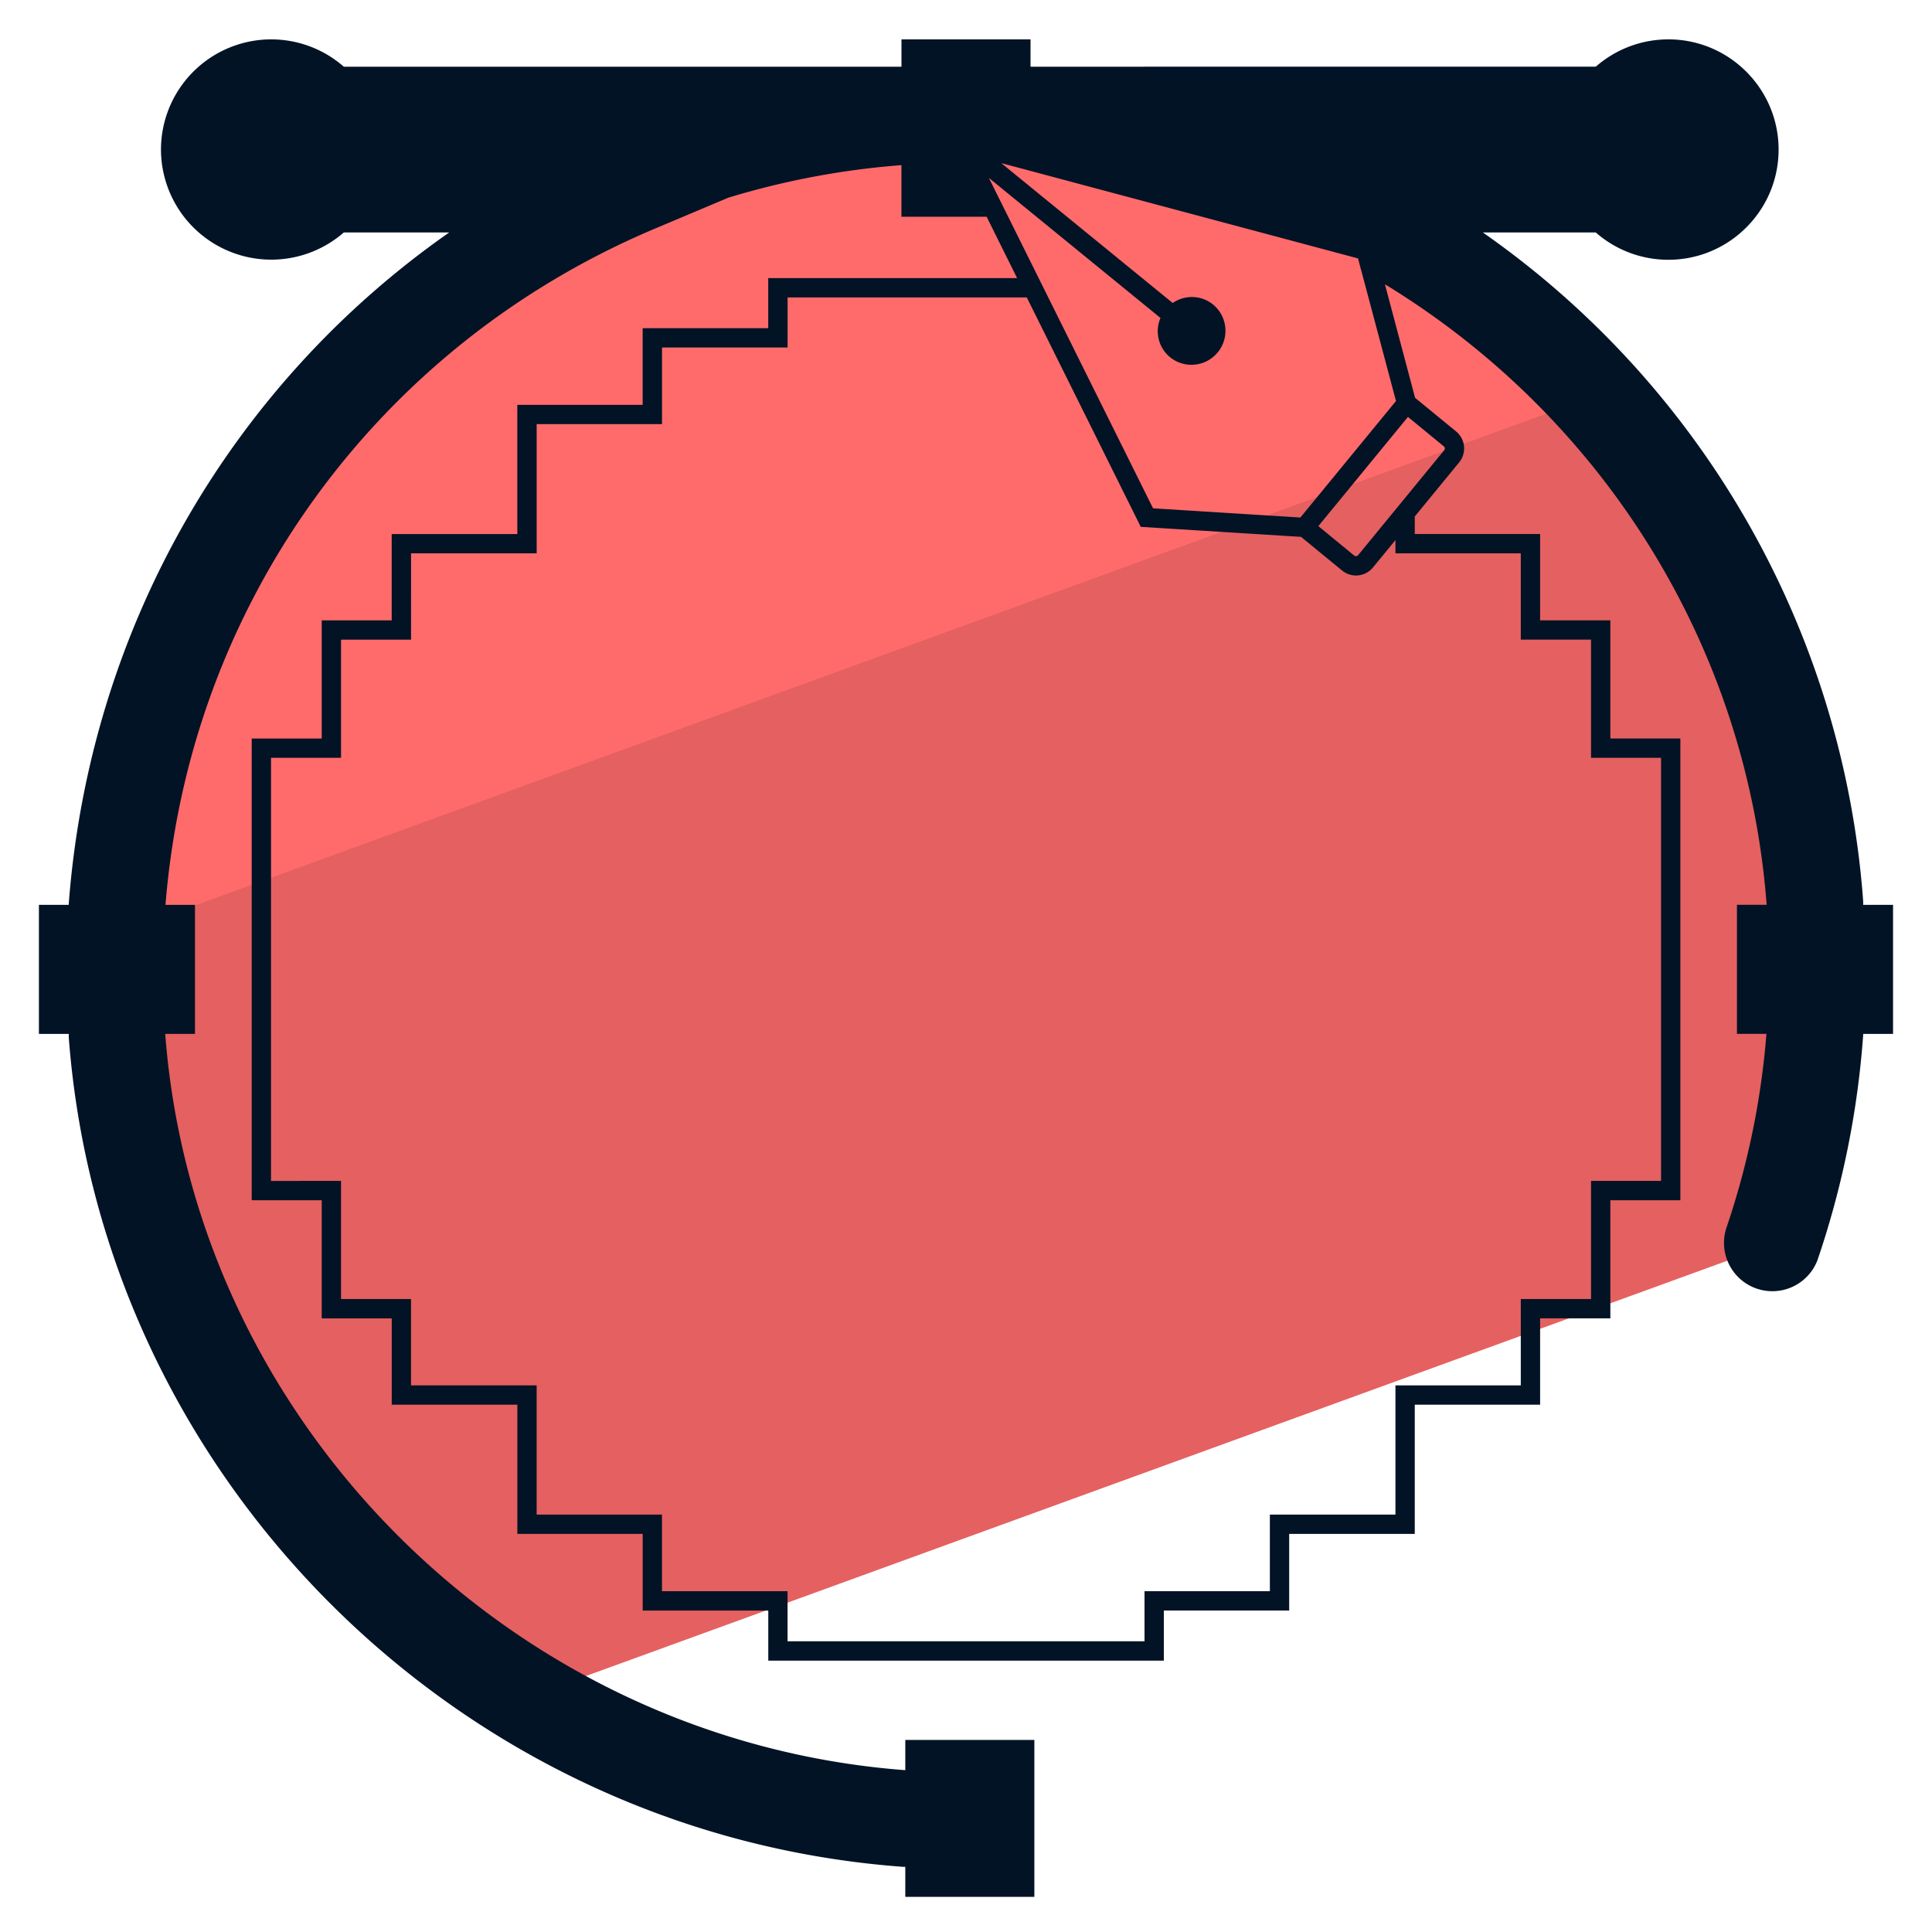 <svg xmlns="http://www.w3.org/2000/svg" version="1.0" viewBox="0 0 50 50"><path fill="#E56060" d="M33.541 4.764h8.306a1.606 1.606 0 002.936-.895 1.61 1.61 0 00-1.604-1.604c-.551 0-1.038.286-1.332.709H8.344a1.604 1.604 0 00-1.324-.708c-.888 0-1.604.723-1.604 1.604a1.601 1.601 0 002.929.895h8.12C9.025 7.901 3.661 15.011 3.024 23.417v3.337c.551 7.289 4.661 13.604 10.59 17.185L45.85 32.21a21.863 21.863 0 001.124-5.456v-3.337c-.637-8.406-6-15.516-13.433-18.653z"/><path fill="#FF6B6B" d="M43.179 2.266c-.551 0-1.038.286-1.332.709H8.344a1.603 1.603 0 00-1.324-.709c-.888 0-1.604.723-1.604 1.604a1.601 1.601 0 002.929.895h8.12C9.025 7.901 3.661 15.011 3.024 23.417v.752l38.25-13.92a22.074 22.074 0 00-7.733-5.485h8.306a1.606 1.606 0 002.936-.895 1.61 1.61 0 00-1.604-1.603z"/><path fill="#031326" d="M48.219 23.417v-.094a23.176 23.176 0 00-9.843-17.307h2.922a2.847 2.847 0 001.88.707c1.572 0 2.852-1.279 2.852-2.852s-1.279-2.852-2.852-2.852c-.7 0-1.365.256-1.879.707H26.67v-.707h-3.34v.707H8.897a2.847 2.847 0 00-1.879-.707 2.855 2.855 0 00-2.852 2.852 2.855 2.855 0 004.732 2.145h2.727c-5.657 3.958-9.312 10.26-9.848 17.401h-.77v3.34h.773v.094c.859 11.398 10.104 20.624 21.6 21.463h.049v.776h3.34v-4.061h-3.34v.783c-10.159-.764-18.39-8.988-19.153-19.055h.77v-3.34h-.763c.62-7.763 5.464-14.463 12.664-17.499l1.902-.802a20.787 20.787 0 014.48-.842v1.335h2.205l.789 1.589h-6.441v1.296h-3.25v1.983h-3.244v3.344h-3.251v2.234H8.326v3.058H6.514v11.95h1.812v3.057h1.812v2.234h3.251v3.344h3.244v1.983h3.25v1.296H30.12V41.68h3.244v-1.983h3.25v-3.344h3.244v-2.234h1.818v-3.057h1.812v-11.95h-1.812v-3.058h-1.818V13.82h-3.244v-.453l1.148-1.4a.57.57 0 00-.079-.802l-1.061-.87-.78-2.938c5.668 3.457 9.374 9.392 9.879 16.059h-.769v3.34h.763a20.653 20.653 0 01-1.045 5.049 1.251 1.251 0 002.365.811 23.211 23.211 0 001.186-5.859h.771v-3.34h-.773zm-8.861-9.097v2.234h1.818v3.058h1.812v10.95h-1.812v3.057h-1.818v2.234h-3.244v3.344h-3.25v1.983H29.62v1.296h-9.238V41.18h-3.25v-1.983h-3.244v-3.344h-3.251v-2.234H8.826v-3.057H7.014v-10.95h1.812v-3.058h1.812V14.32h3.251v-3.344h3.244V8.993h3.25V7.697h6.19l2.886 5.809.063.129 4.149.259 1.061.87a.568.568 0 00.801-.079l.581-.708v.343h3.244zm-1.992-2.768a.07.07 0 01.01.099l-2.229 2.718a.072.072 0 01-.099.01l-.929-.763 2.319-2.826.928.762zm-1.238-1.174l-2.474 3.015-3.813-.238-4.249-8.551 4.441 3.625a.87.87 0 00.243 1.012.88.88 0 001.117-1.361.87.87 0 00-1.043-.038l-4.429-3.614h.017l8.213 2.194.002.001.993.265.013.048.001.005.064.246.002.001.902 3.39z"/></svg>
